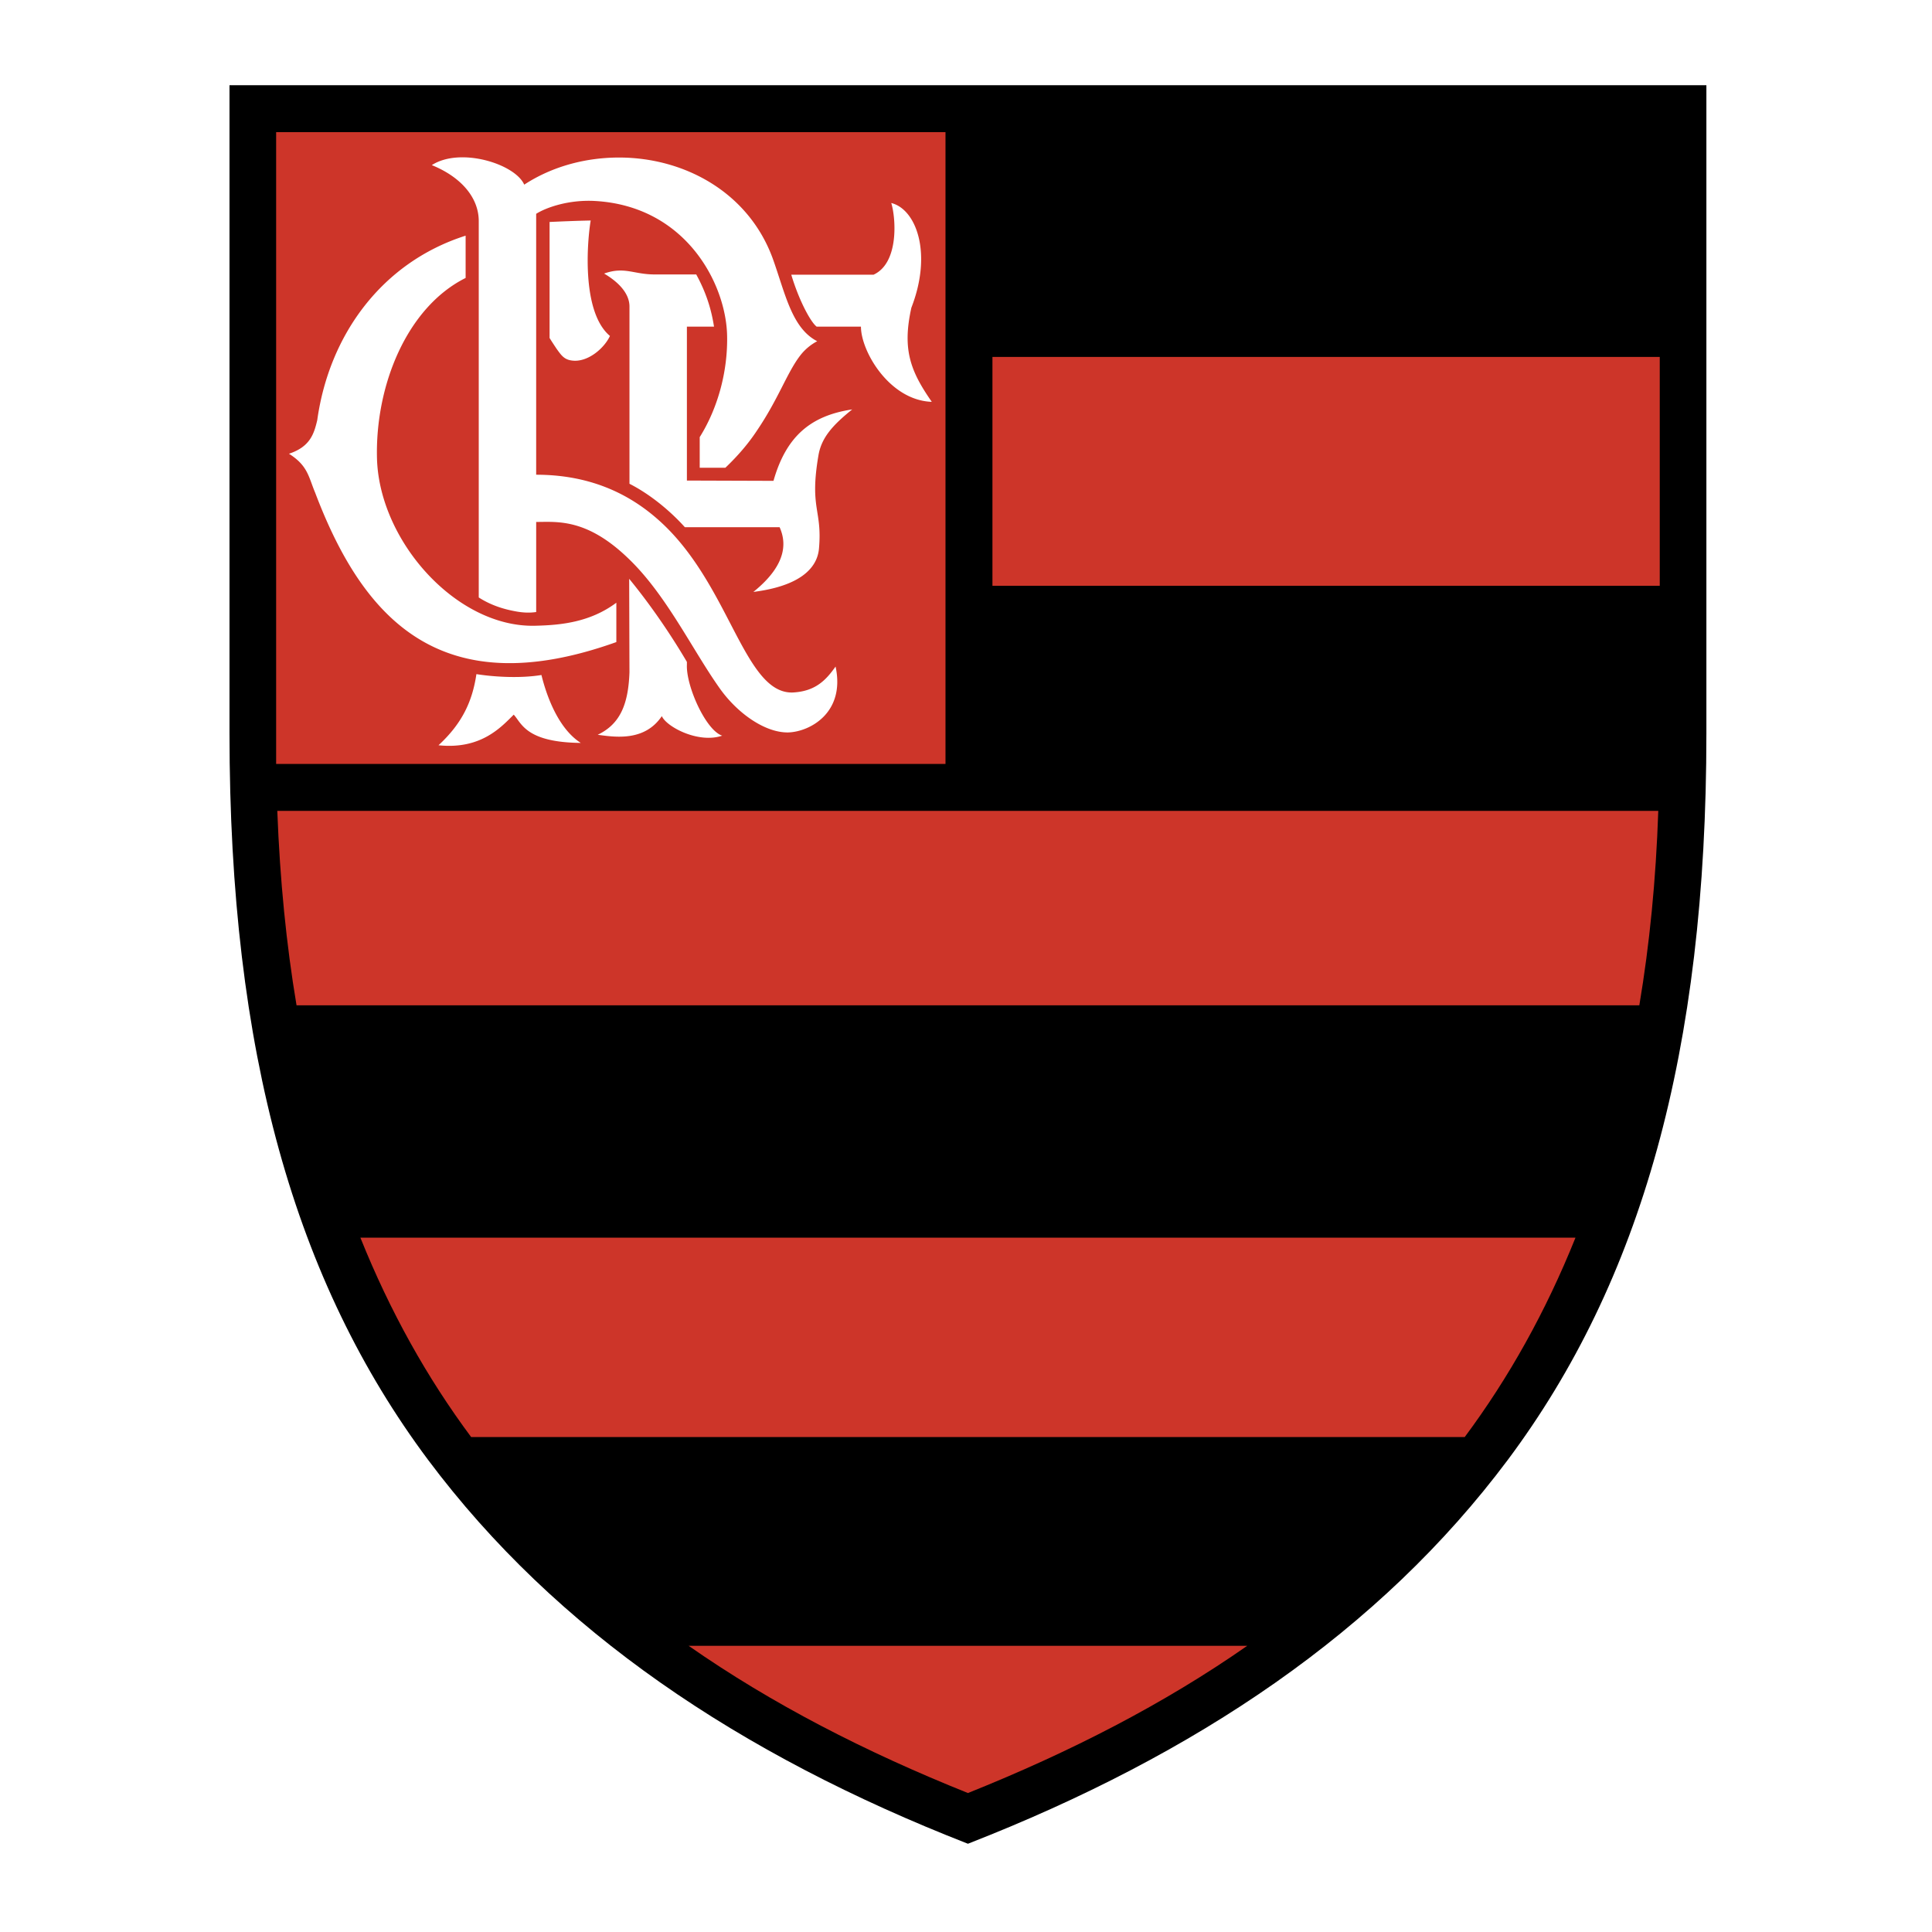 <?xml version="1.0" encoding="UTF-8"?> <svg xmlns="http://www.w3.org/2000/svg" width="2500" height="2500" viewBox="0 0 192.756 192.756"><g fill-rule="evenodd" clip-rule="evenodd"><path fill="#fff" d="M0 0h192.756v192.756H0V0z"></path><path d="M22.509 184.252zm74.063-.301c-22.804-8.9-41.099-21.232-53.867-38.307-13.264-17.771-19.808-40.633-19.808-72.482V8.504h147.35v64.658c0 31.849-6.543 54.71-19.807 72.482-12.77 17.075-31.065 29.407-53.868 38.307z"></path><path d="M96.572 178.891c-10.238-4.102-19.575-8.9-27.865-14.688h55.729c-8.29 5.787-17.625 10.586-27.864 14.688zm-49.563-35.514c-4.393-5.904-8.086-12.508-11.053-19.895h121.231c-2.967 7.387-6.66 13.99-11.053 19.895H47.009zm-17.423-43.076c-1.018-6.051-1.658-12.508-1.92-19.401h137.781c-.232 6.894-.873 13.351-1.891 19.401H29.586zm69.43-64.689h66.578v22.833H99.016V35.612zM27.55 13.187h66.782v63.03H27.55v-63.03z" fill="#cd3529"></path><path d="M72.052 73.396c-1.629-.524-3.607-4.945-3.52-7.068v-.291c-2.124-3.607-4.276-6.486-5.759-8.29l.029 9.336c-.117 3.142-.902 5.148-3.17 6.225 1.861.262 4.712.64 6.399-1.861.466 1.075 3.665 2.762 6.021 1.949zm5.73-20.797c.582 1.309.959 3.578-2.618 6.457 4.362-.552 6.341-2.181 6.544-4.305.349-3.926-.959-3.956-.058-9.278.291-1.803 1.425-3.054 3.374-4.625-4.072.61-6.573 2.617-7.853 7.126l-8.639-.029V32.587h2.705c-.262-1.687-.756-3.345-1.774-5.206h-4.159c-2.094 0-2.996-.815-5.032-.087 1.483.873 2.531 2.007 2.531 3.287v17.685c1.949.989 3.956 2.588 5.526 4.333h9.453zm3.694-20.012h4.421c0 2.472 2.851 7.359 7.068 7.504-2.124-3.054-2.967-5.207-2.036-9.395 2.123-5.468.465-9.831-2.007-10.442.465 1.512.785 5.992-1.774 7.155h-8.202c.785 2.619 1.948 4.742 2.53 5.178zM61.494 64.059c-17.48 6.253-25.247-2.24-30.046-14.892-.669-1.6-.727-2.705-2.618-3.897 2.124-.698 2.501-2.007 2.821-3.345 1.193-8.552 6.486-15.765 14.805-18.412v4.218c-5.876 2.938-9.046 10.762-8.842 18.062.262 8.26 7.969 16.841 15.793 16.637 2.56-.058 5.469-.349 8.086-2.297v3.926h.001zm-6.661-41.913c1.28-.058 2.647-.117 4.101-.146-.32 1.862-.989 9.075 1.92 11.518-.553 1.192-2.065 2.501-3.52 2.473-.989-.029-1.279-.466-1.804-1.193-.232-.349-.465-.698-.698-1.076V22.146h.001zm-1.338 29.929v8.987c-.582.087-1.28.087-2.152-.087-.931-.174-2.269-.523-3.578-1.367v-37.55c0-2.327-1.745-4.392-4.683-5.584 2.85-1.833 8.318-.116 9.22 1.949 2.851-1.861 6.253-2.734 9.627-2.705 6.428.058 12.739 3.49 15.154 10.035 1.25 3.461 1.891 6.981 4.45 8.29a5.218 5.218 0 0 0-1.716 1.454c-1.309 1.717-2.152 4.305-4.305 7.476-.844 1.28-1.89 2.501-3.141 3.694h-2.56v-3.055c1.803-2.879 2.792-6.515 2.734-10.035-.058-5.148-4.043-13.001-13.176-13.525-2.618-.146-4.857.64-5.875 1.28v26.032c5.352 0 9.22 1.891 12.1 4.421 2.763 2.414 4.683 5.527 6.399 8.755 2.443 4.596 4.13 8.639 7.097 8.551 2.24-.116 3.287-1.192 4.276-2.589.989 4.596-2.56 6.516-4.741 6.574-2.327.029-5.119-1.949-6.894-4.508-2.705-3.839-5.293-9.278-9.046-12.856-4.158-4.015-7.096-3.637-9.19-3.637zm.524 15.27c.61 2.473 1.832 5.439 3.926 6.777-5.497-.058-5.905-1.978-6.69-2.821-1.309 1.309-3.316 3.49-7.504 3.054 2.356-2.182 3.374-4.363 3.781-7.097 2.037.32 4.567.407 6.487.087z" fill="#fff"></path></g></svg> 